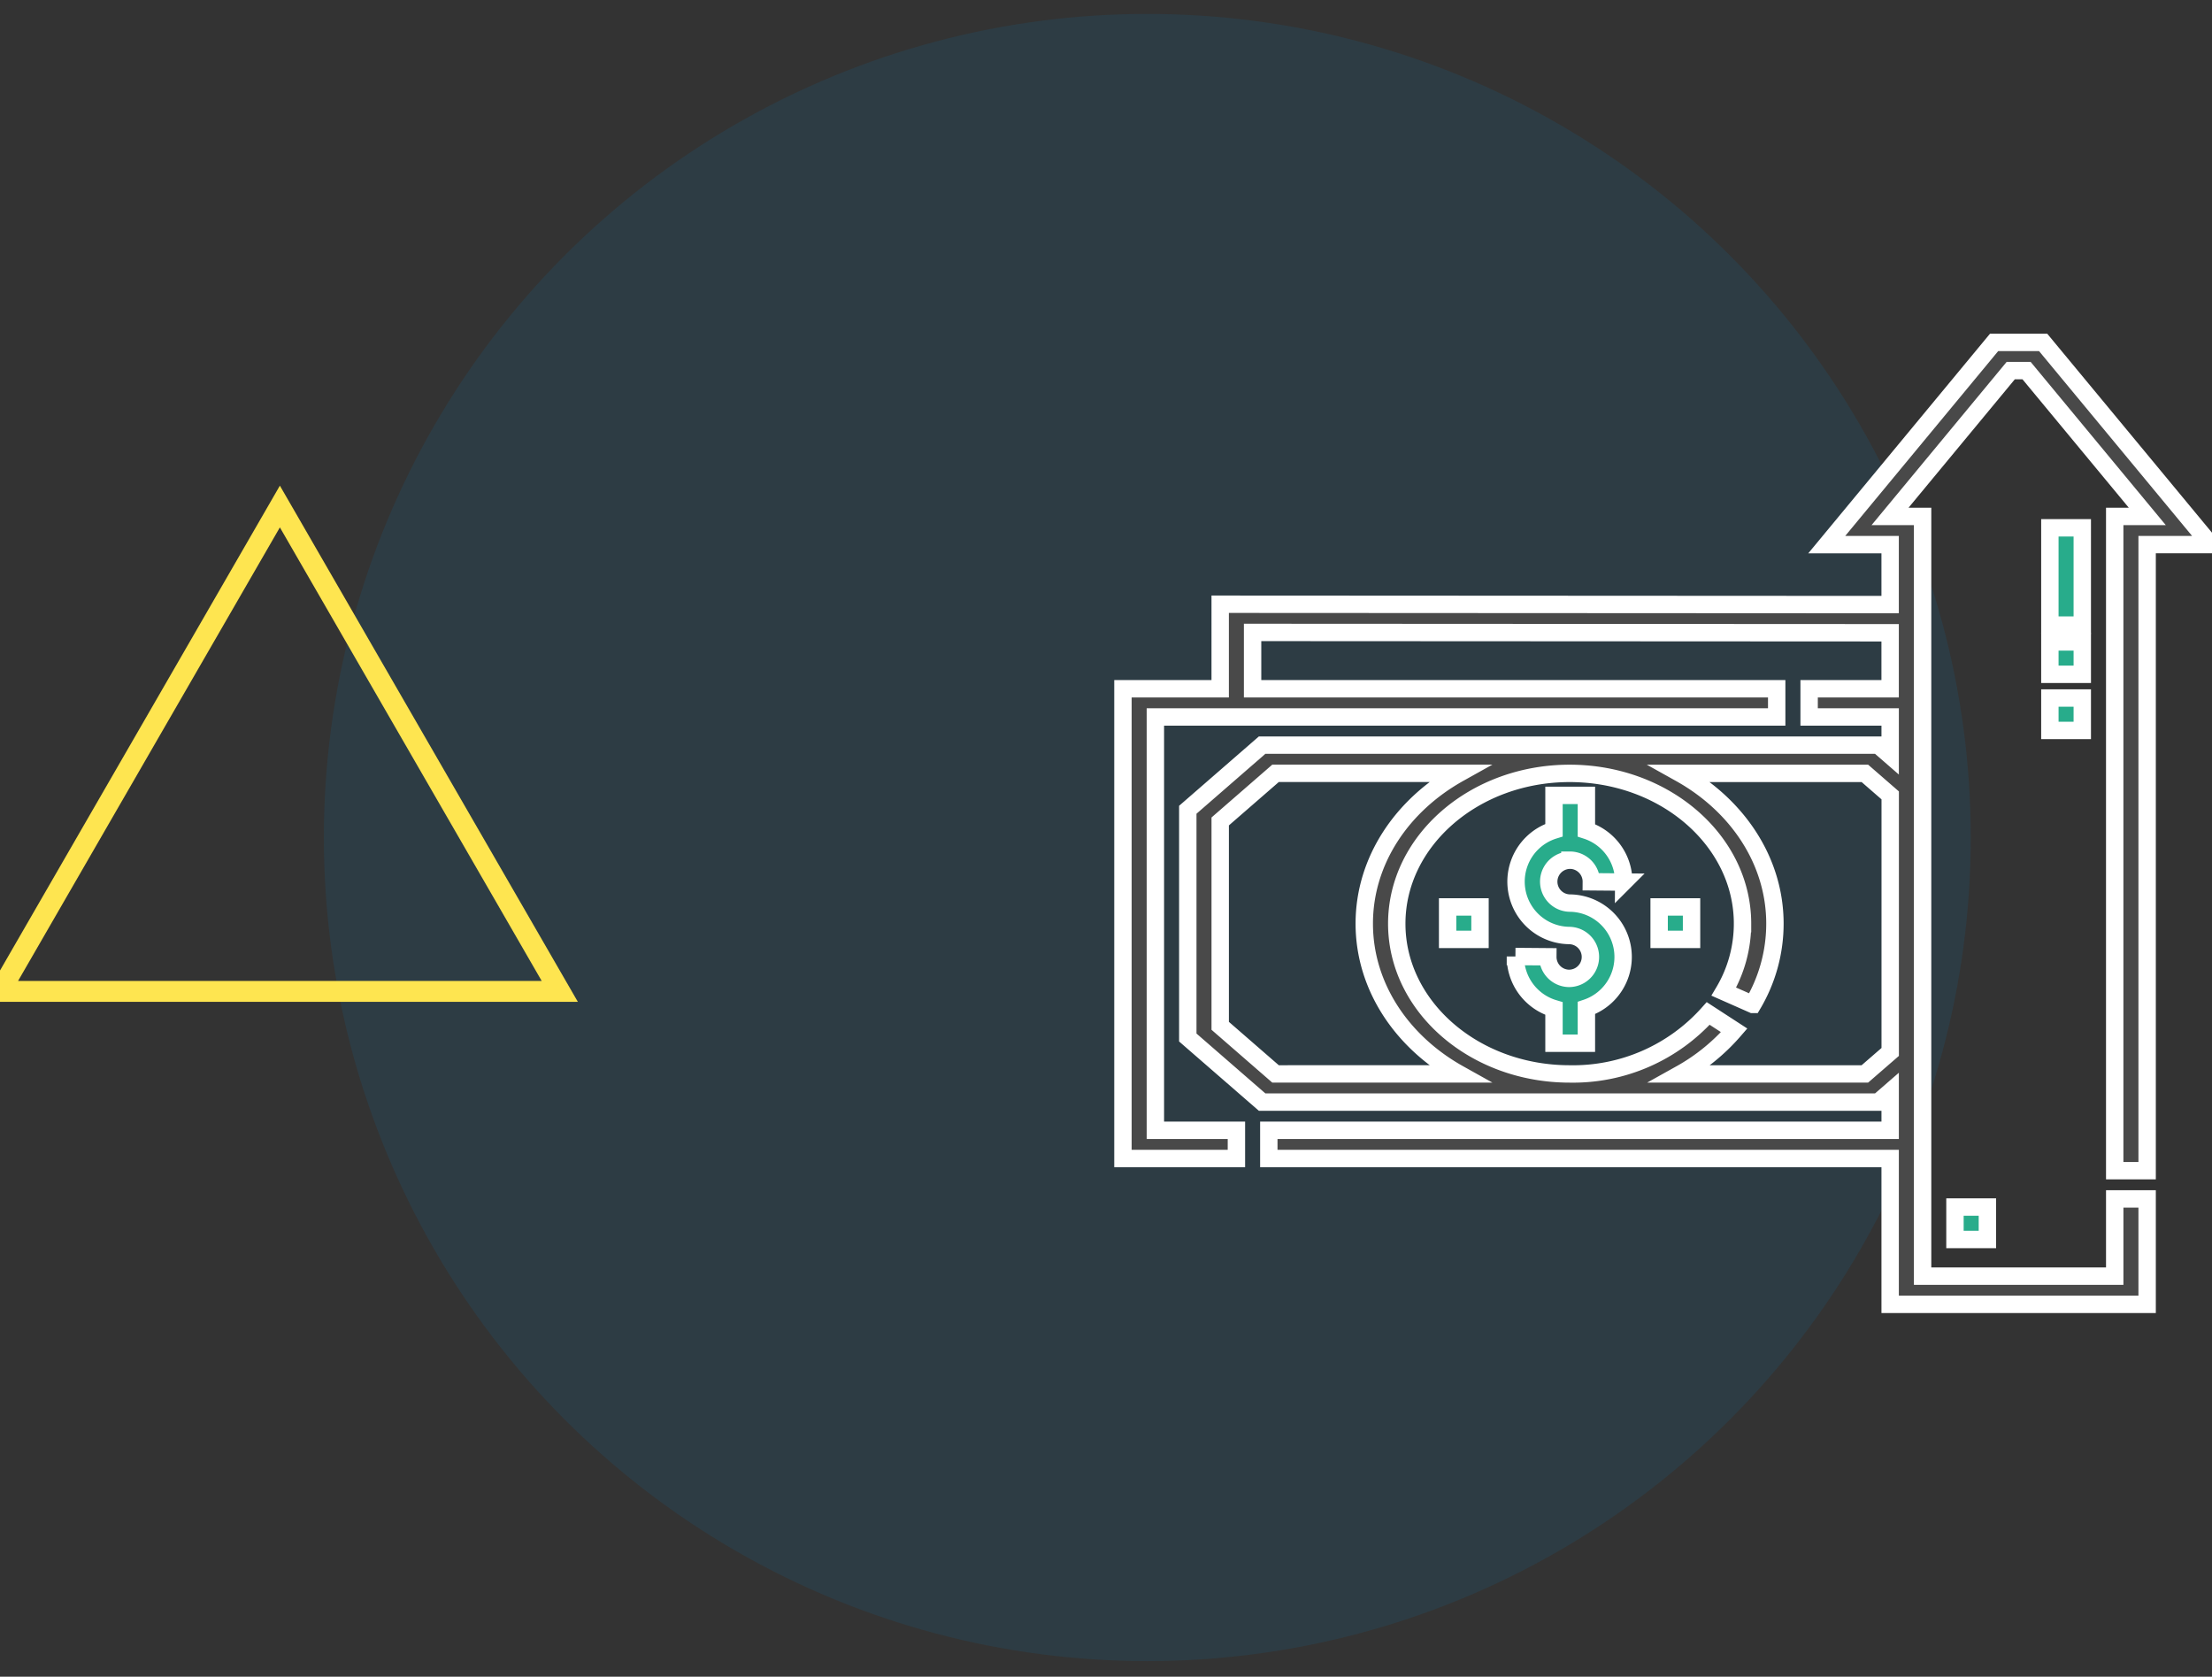 <svg xmlns="http://www.w3.org/2000/svg" xmlns:xlink="http://www.w3.org/1999/xlink" width="318" height="241" viewBox="0 0 318 241">
  <rect x="0" y="0" width="318" height="241" fill="#333333" stroke="none"/>
  <defs>
    <clipPath id="clip-path">
      <rect id="Rectángulo_537" data-name="Rectángulo 537" width="318" height="241" transform="translate(263 1475)" fill="#fff" stroke="#707070" stroke-width="1"/>
    </clipPath>
  </defs>
  <g id="Enmascarar_grupo_62" data-name="Enmascarar grupo 62" transform="translate(-263 -1475)" clip-path="url(#clip-path)">
    <g id="Grupo_921" data-name="Grupo 921" transform="translate(0 -2.789)">
      <g id="Grupo_217" data-name="Grupo 217" transform="translate(263 1479.789)">
        <ellipse id="Elipse_10" data-name="Elipse 10" cx="118.38" cy="118.38" rx="118.38" ry="118.38" transform="translate(46.558 0)" fill="#0082c4" opacity="0.12"/>
        <path id="Trazado_75" data-name="Trazado 75" d="M113.263,298.591,73.027,368.283H153.5Z" transform="translate(-73.027 -227.787)" fill="none" stroke="#fee550" stroke-miterlimit="10" stroke-width="3" style="mix-blend-mode: multiply;isolation: isolate"/>
      </g>
      <g id="Grupo_223" data-name="Grupo 223" transform="translate(427.174 1194.891)" style="mix-blend-mode: multiply;isolation: isolate">
        <path id="Trazado_188" data-name="Trazado 188" d="M21.148,363.716h.028a3.083,3.083,0,0,1,3.054,3.106l4.659.039a7.749,7.749,0,0,0-5.366-7.435V354.4H18.864v5a7.744,7.744,0,0,0,2.221,15.142,3.082,3.082,0,0,1-.025,6.163h-.025a3.086,3.086,0,0,1-3.057-3.106l-4.659-.039a7.753,7.753,0,0,0,5.545,7.485v4.979h4.659v-5.06a7.742,7.742,0,0,0-2.4-15.082,3.082,3.082,0,0,1,.025-6.163Z" transform="translate(40.366 42.821)" fill="#28ac8b" stroke="#fff" stroke-miterlimit="10" stroke-width="2.5"/>
        <path id="Trazado_189" data-name="Trazado 189" d="M129.551,332.114H122.5l-24.06,29.068h9.115V369.8l-96.313-.052V381.9H-2.738v67.513H13.574v-4.05H1.925v-59.41H91.246V381.9H15.9v-8.1l91.654.049V381.9H95.909v4.053h11.649v5.531L105.85,390H17.27L6.584,399.291v32.733l10.686,9.285H105.85l1.708-1.481v5.534H18.233v4.05h89.324v20.965H144.5V455.222h-4.659v11.105h-27.62v-109.2h-4.681l17.355-20.965h2.27l17.359,20.965h-4.684v94.04H144.5v-89.99h9.119ZM19.2,437.259l-7.956-6.915V400.968l7.956-6.915H45.568c-8.18,4.566-13.613,12.544-13.613,21.6s5.433,17.037,13.613,21.6Zm84.721,0H77.432a28.549,28.549,0,0,0,7.7-6.264L81.4,428.57a26.045,26.045,0,0,1-19.9,8.69h-.035c-13.7-.006-24.84-9.694-24.84-21.6s11.15-21.6,24.854-21.6,24.854,9.691,24.854,21.6a19.123,19.123,0,0,1-2.685,9.771l4.157,1.836a22.731,22.731,0,0,0,3.187-11.606c0-9.059-5.433-17.037-13.613-21.6h26.548l3.637,3.161V434.1Z" transform="translate(0 0)" fill="#494949" stroke="#fff" stroke-miterlimit="10" stroke-width="2.5"/>
        <path id="Trazado_190" data-name="Trazado 190" d="M35.184,340.968h4.659V354.95H35.184Z" transform="translate(95.334 17.797)" fill="#28ac8b" stroke="#fff" stroke-miterlimit="10" stroke-width="2.5"/>
        <path id="Trazado_191" data-name="Trazado 191" d="M35.184,346.273h4.659v4.659H35.184Z" transform="translate(95.334 28.891)" fill="#28ac8b" stroke="#fff" stroke-miterlimit="10" stroke-width="2.5"/>
        <path id="Trazado_192" data-name="Trazado 192" d="M35.184,348.925h4.659v4.66H35.184Z" transform="translate(95.334 34.302)" fill="#28ac8b" stroke="#fff" stroke-miterlimit="10" stroke-width="2.5"/>
        <path id="Trazado_193" data-name="Trazado 193" d="M19.2,358.8h4.659v4.66H19.2Z" transform="translate(55.146 54.458)" fill="#28ac8b" stroke="#fff" stroke-miterlimit="10" stroke-width="2.5"/>
        <path id="Trazado_194" data-name="Trazado 194" d="M10.545,358.8H15.2v4.66H10.545Z" transform="translate(33.393 54.458)" fill="#28ac8b" stroke="#fff" stroke-miterlimit="10" stroke-width="2.5"/>
        <path id="Trazado_195" data-name="Trazado 195" d="M31.3,373.4h4.663v4.663H31.3Z" transform="translate(85.574 82.993)" fill="#28ac8b" stroke="#fff" stroke-miterlimit="10" stroke-width="2.5"/>
      </g>
    </g>
  </g>
</svg>
